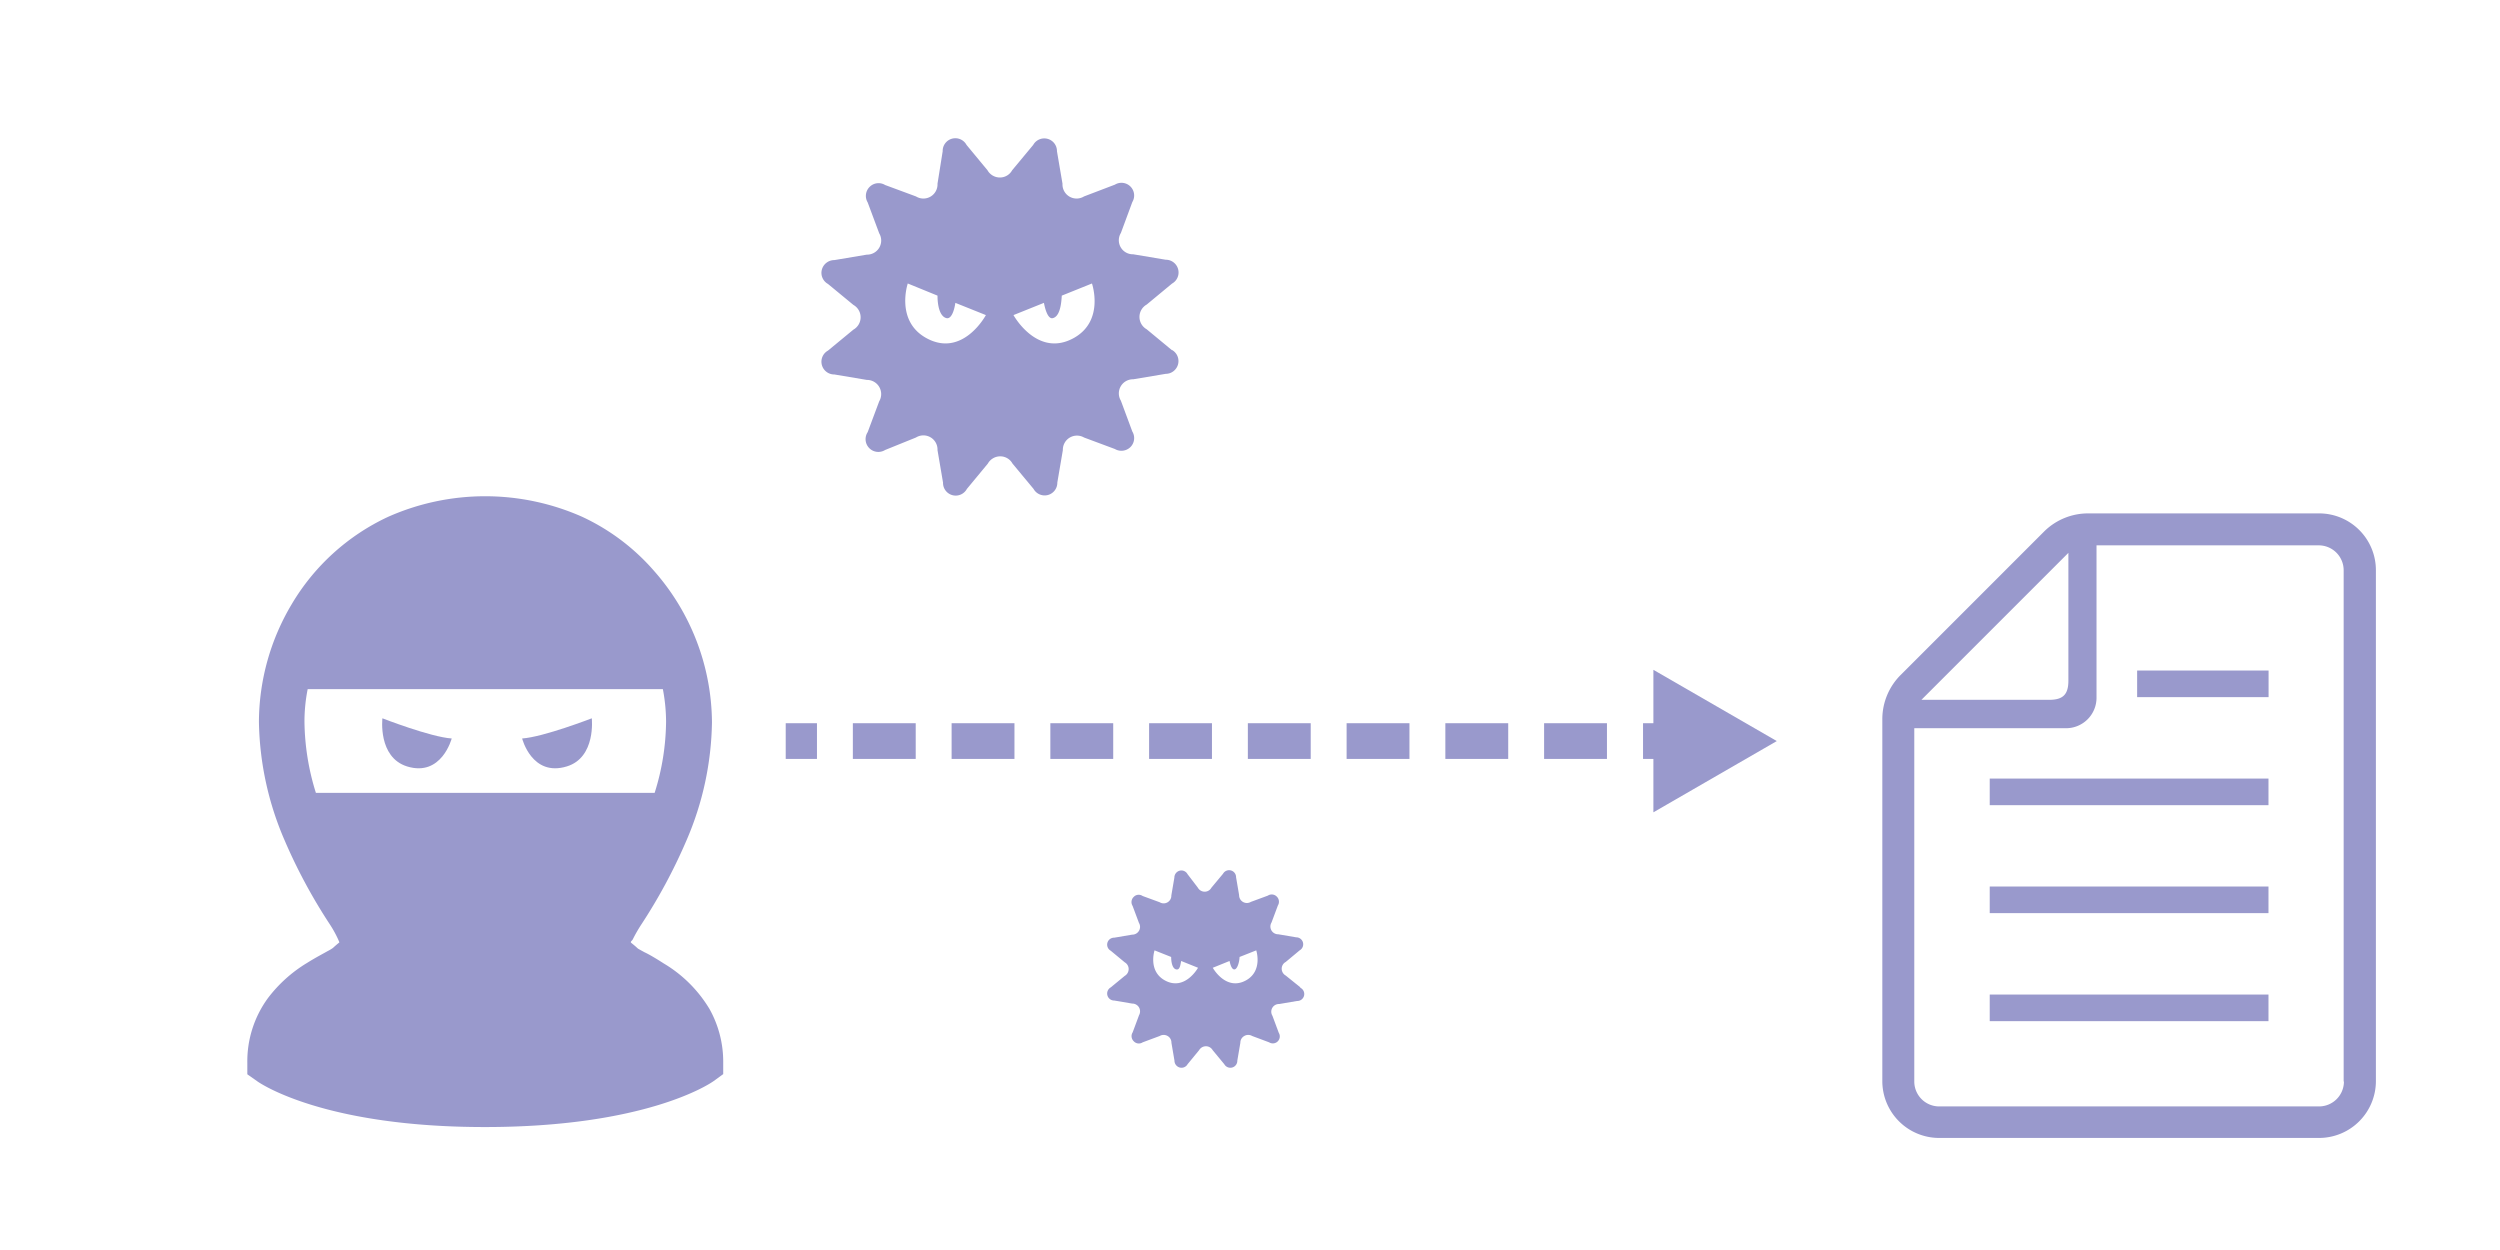 <svg height="140" viewBox="0 0 280 140" width="280" xmlns="http://www.w3.org/2000/svg"><g fill="#99c"><path d="m45.59 85.84c3.87 1.2 5-3.13 5-3.13-2.37-.16-7.76-2.26-7.76-2.26s-.52 4.36 2.76 5.39z"/><path d="m58.48 82.71s1.09 4.33 5 3.13c3.29-1 2.8-5.39 2.8-5.39s-5.42 2.1-7.8 2.26z"/><path d="m79.46 113a14.78 14.78 0 0 0 -5.13-5.1c-.84-.54-1.61-1-2.17-1.26l-.65-.36-.11-.08c-.27-.26-.52-.45-.69-.59s.09-.24.16-.4a17.38 17.38 0 0 1 .92-1.61 60.86 60.86 0 0 0 5.09-9.46 34.53 34.53 0 0 0 2.86-13.25 25.89 25.89 0 0 0 -6.54-17.01 24.13 24.13 0 0 0 -8-6 26.79 26.79 0 0 0 -21.72 0 24.64 24.64 0 0 0 -10.82 9.81 25.9 25.9 0 0 0 -3.66 13.14 34.71 34.71 0 0 0 2.86 13.25 60.86 60.86 0 0 0 5.09 9.46 12.31 12.31 0 0 1 1 1.85 1.66 1.66 0 0 1 .06.16c-.18.14-.43.35-.72.62a4.51 4.51 0 0 1 -.57.34c-.56.32-1.41.76-2.35 1.35a15.59 15.59 0 0 0 -4.37 3.94 12 12 0 0 0 -2.3 7.2v1.32l1.08.76c.43.32 7.6 5.16 25.57 5.15s25.14-4.83 25.58-5.15l1.07-.78v-1.3a12.09 12.09 0 0 0 -1.54-6zm-44.08-24.2a27.46 27.46 0 0 1 -1.28-8 18.82 18.82 0 0 1 .36-3.62h39.78a19.65 19.65 0 0 1 .36 3.62 27.13 27.13 0 0 1 -1.28 8z"/><path d="m131.27 39.23-2.84-2.35a1.59 1.59 0 0 1 0-2.77l2.84-2.35a1.42 1.42 0 0 0 .68-1.61 1.43 1.43 0 0 0 -1.39-1.06l-3.64-.61a1.57 1.57 0 0 1 -1.38-2.39l1.28-3.46a1.42 1.42 0 0 0 -1.95-1.95l-3.46 1.32a1.58 1.58 0 0 1 -2.41-1.42l-.62-3.64a1.42 1.42 0 0 0 -2.66-.71l-2.36 2.84a1.56 1.56 0 0 1 -1.38.81 1.59 1.59 0 0 1 -1.38-.81l-2.35-2.84a1.42 1.42 0 0 0 -2.67.71l-.58 3.64a1.58 1.58 0 0 1 -2.41 1.42l-3.46-1.28a1.41 1.41 0 0 0 -1.73.21 1.42 1.42 0 0 0 -.22 1.74l1.29 3.46a1.58 1.58 0 0 1 -1.39 2.39l-3.63.61a1.45 1.45 0 0 0 -1.4 1.06 1.42 1.42 0 0 0 .68 1.61l2.85 2.35a1.59 1.59 0 0 1 0 2.77l-2.85 2.35a1.42 1.42 0 0 0 -.68 1.61 1.43 1.43 0 0 0 1.4 1.06l3.63.61a1.59 1.59 0 0 1 1.39 2.4l-1.29 3.45a1.43 1.43 0 0 0 1.95 2l3.46-1.4a1.58 1.58 0 0 1 2.41 1.41l.62 3.64a1.42 1.42 0 0 0 2.67.71l2.35-2.84a1.59 1.59 0 0 1 1.38-.81 1.56 1.56 0 0 1 1.38.81l2.36 2.84a1.42 1.42 0 0 0 2.66-.71l.62-3.64a1.58 1.58 0 0 1 2.37-1.41l3.46 1.29a1.44 1.44 0 0 0 1.74-.22 1.42 1.42 0 0 0 .21-1.74l-1.28-3.45a1.58 1.58 0 0 1 1.38-2.4l3.64-.61a1.43 1.43 0 0 0 .71-2.67zm-27.6-1.41c-3.39-1.94-2-6.07-2-6.07l3.33 1.36c0 1.08.24 2.33 1 2.52.52.13.86-.75 1-1.71l3.42 1.37s-2.62 4.89-6.75 2.53zm16.66 0c-4.13 2.36-6.82-2.53-6.82-2.53l3.41-1.37c.19 1 .53 1.84 1 1.71.75-.19.94-1.44 1-2.52l3.38-1.36s1.42 4.13-1.97 6.07z"/><path d="m145.6 110.55-1.6-1.29a.88.88 0 0 1 -.45-.76.86.86 0 0 1 .45-.76l1.56-1.3a.78.78 0 0 0 -.39-1.46l-2-.34a.87.87 0 0 1 -.76-1.32l.71-1.9a.8.8 0 0 0 -.12-1 .79.79 0 0 0 -1-.11l-1.9.7a.87.87 0 0 1 -1.32-.76l-.34-2a.78.78 0 0 0 -1.46-.39l-1.3 1.56a.86.86 0 0 1 -.76.45.88.88 0 0 1 -.76-.45l-1.16-1.52a.78.78 0 0 0 -.89-.38.8.8 0 0 0 -.58.77l-.34 2a.86.86 0 0 1 -1.31.76l-1.91-.7a.77.77 0 0 0 -1 .11.8.8 0 0 0 -.12 1l.71 1.9a.87.87 0 0 1 -.76 1.32l-2 .34a.78.78 0 0 0 -.4 1.46l1.57 1.3a.87.87 0 0 1 .44.76.89.89 0 0 1 -.44.76l-1.57 1.29a.79.79 0 0 0 -.37.89.78.78 0 0 0 .77.58l2 .34a.88.88 0 0 1 .77.43.89.89 0 0 1 0 .88l-.71 1.91a.79.79 0 0 0 .12 1 .77.77 0 0 0 1 .12l1.91-.71a.87.87 0 0 1 .88 0 .85.85 0 0 1 .43.76l.34 2a.8.8 0 0 0 .58.77.78.78 0 0 0 .89-.37l1.29-1.57a.89.89 0 0 1 .76-.44.87.87 0 0 1 .76.44l1.3 1.57a.78.78 0 0 0 1.46-.4l.34-2a.86.86 0 0 1 .44-.76.87.87 0 0 1 .88 0l1.9.71a.78.78 0 0 0 1.08-1.07l-.71-1.91a.86.86 0 0 1 .76-1.31l2-.34a.78.78 0 0 0 .39-1.47zm-15.18-.77c-1.86-1.07-1.11-3.34-1.11-3.34l1.86.74c0 .6.14 1.29.55 1.39s.47-.41.57-.94l1.89.76s-1.49 2.68-3.76 1.39zm9.17 0c-2.28 1.29-3.76-1.39-3.76-1.39l1.88-.76c.11.53.29 1 .58.94s.52-.79.54-1.39l1.87-.74s.75 2.27-1.11 3.34z"/><path d="m222.85 111.39h31.22v2.98h-31.22z"/><path d="m222.85 99.29h31.22v2.98h-31.22z"/><path d="m222.85 87.2h31.22v2.98h-31.22z"/><path d="m239.36 75.1h14.72v2.98h-14.72z"/><path d="m259.74 57.5h-25.82a7 7 0 0 0 -4.95 2l-16.1 16.1a7 7 0 0 0 -2.05 4.95v40.53a6.37 6.37 0 0 0 6.36 6.37h42.56a6.37 6.37 0 0 0 6.36-6.37v-57.22a6.36 6.36 0 0 0 -6.36-6.36zm-28.08 4.42v14.31c0 1.55-.6 2.15-2.15 2.15h-14.31zm30.86 59.21a2.79 2.79 0 0 1 -2.78 2.79h-42.56a2.79 2.79 0 0 1 -2.78-2.79v-39.57h17a3.41 3.41 0 0 0 3.41-3.41v-17.07h24.9a2.79 2.79 0 0 1 2.78 2.78v57.27z"/></g><path d="m88 83h3.5" fill="none" stroke="#99c" stroke-miterlimit="10" stroke-width="4"/><path d="m95.52 83h86.49" fill="none" stroke="#99c" stroke-dasharray="7.04 4.02" stroke-miterlimit="10" stroke-width="4"/><path d="m184.02 83h3.5" fill="none" stroke="#99c" stroke-miterlimit="10" stroke-width="4"/><path d="m185.18 90.98 13.82-7.98-13.82-7.98z" fill="#99c"/></svg>